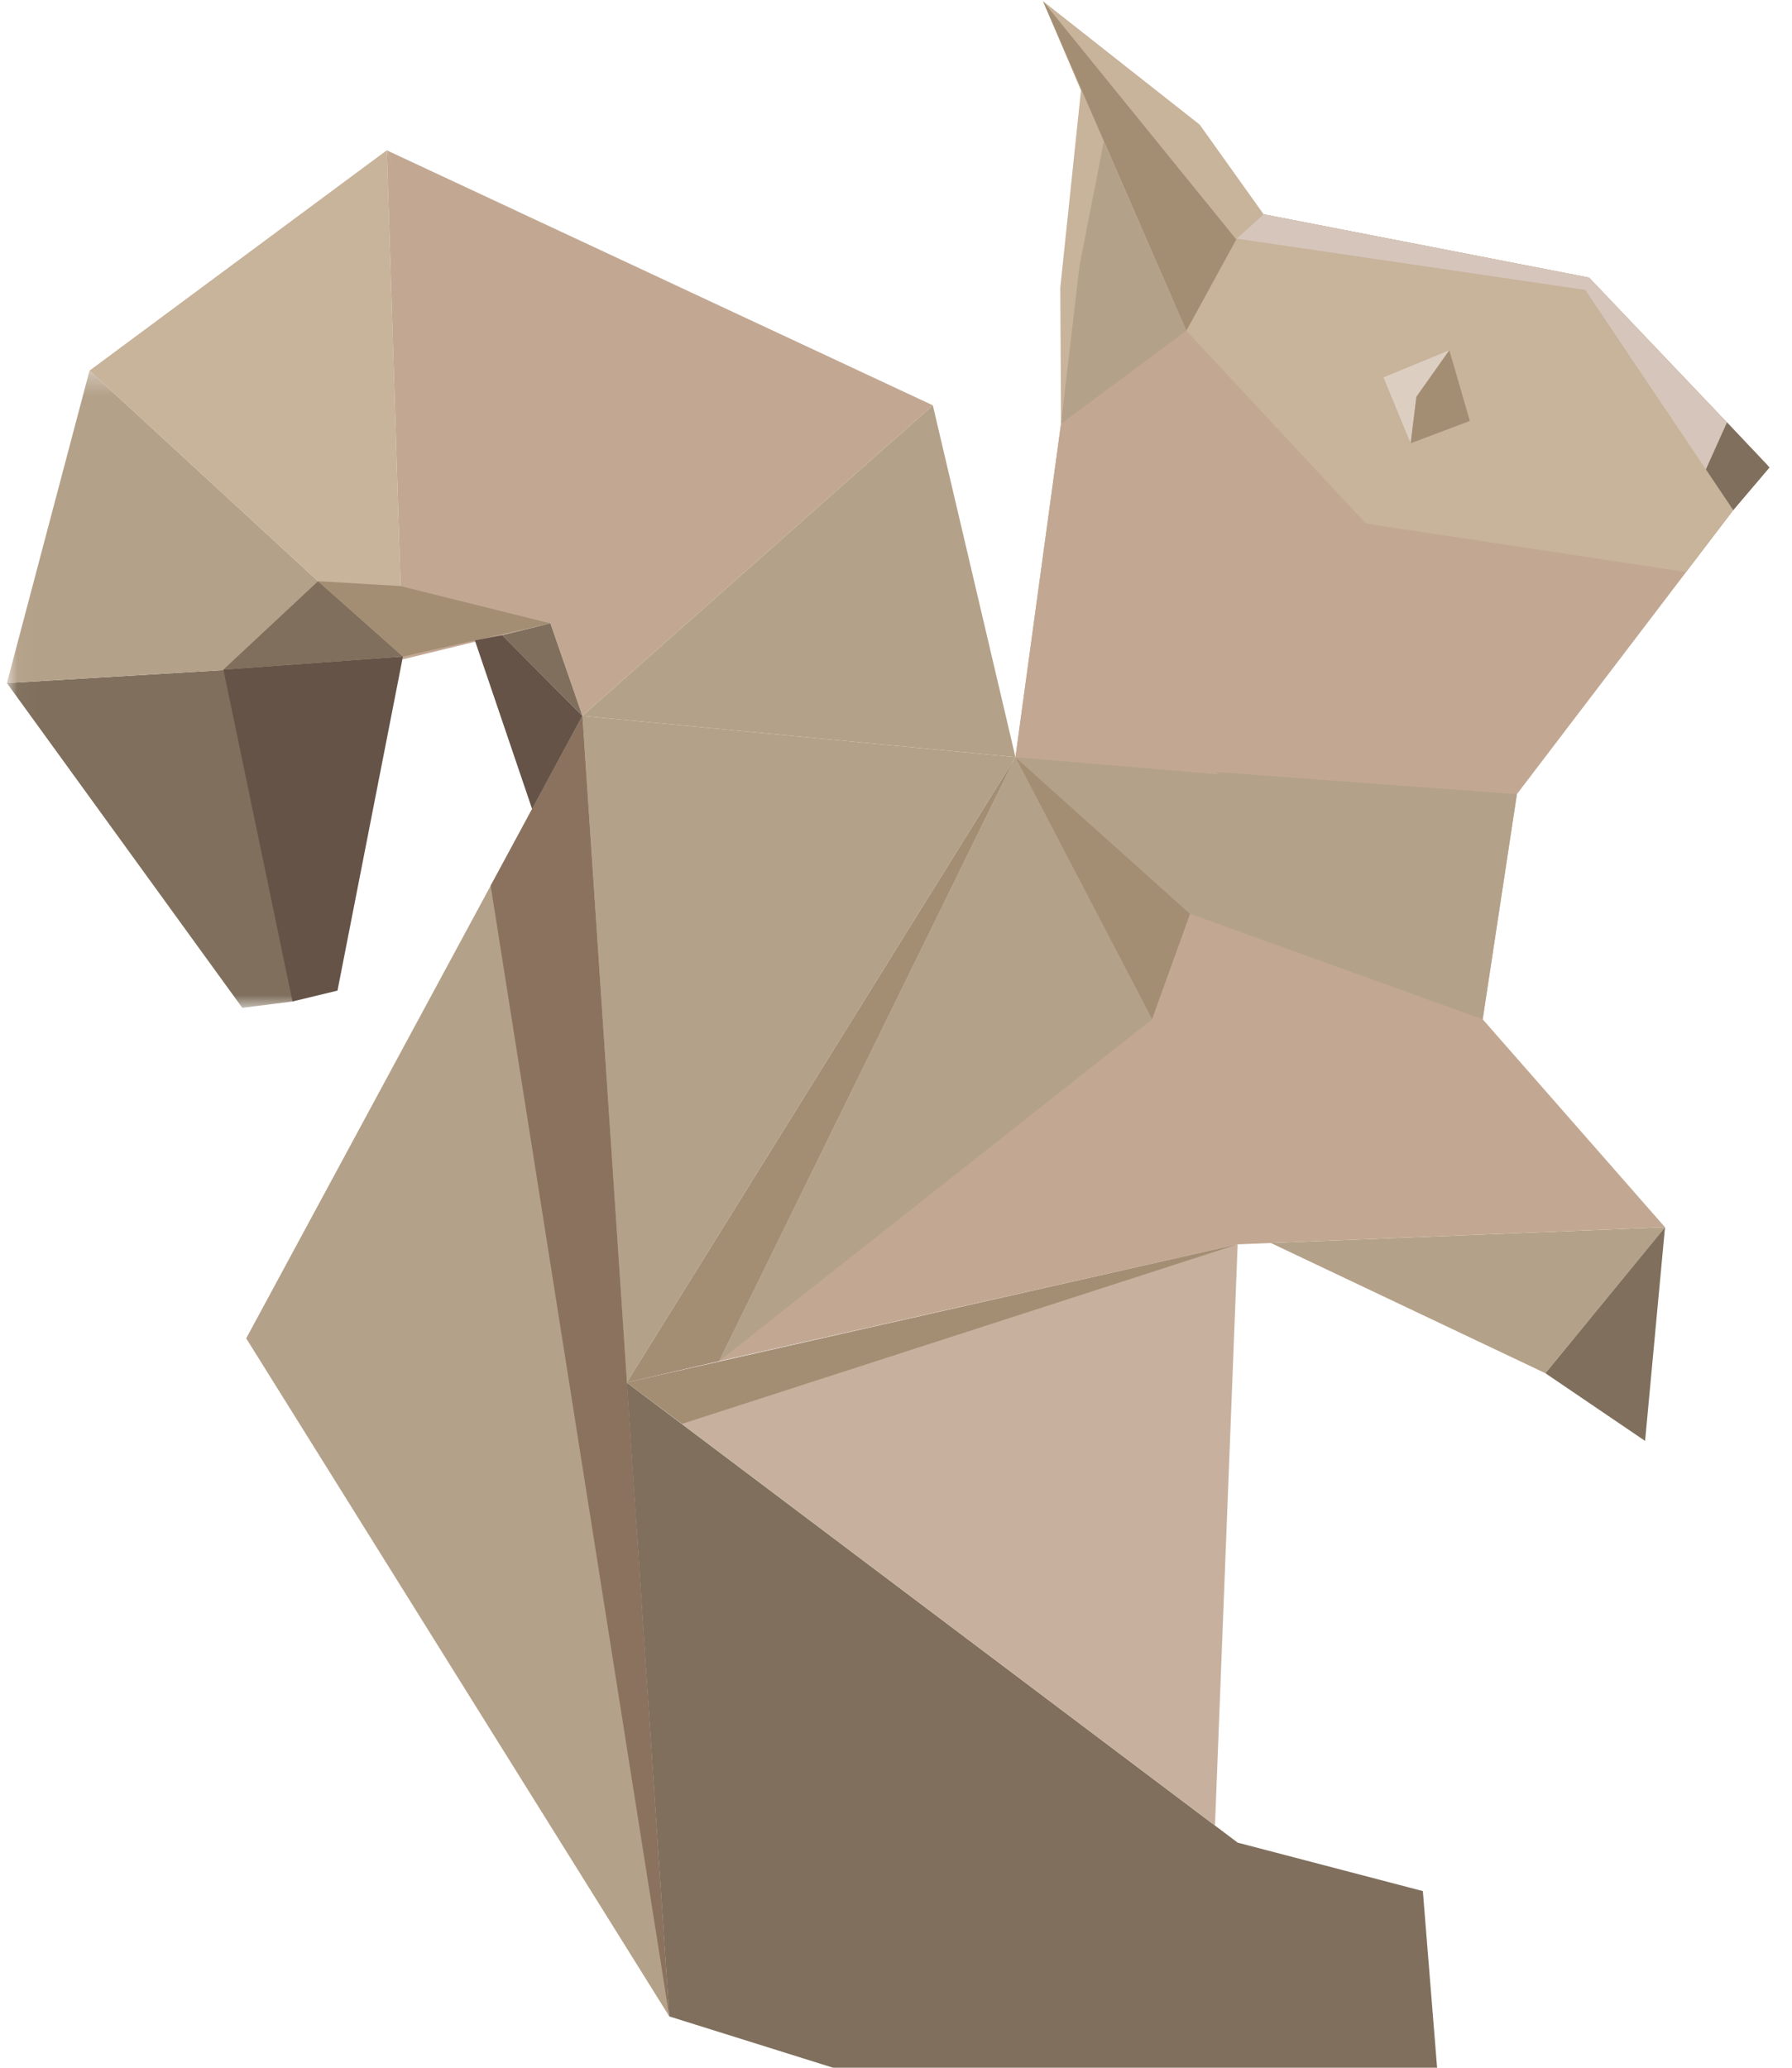 <?xml version="1.0"?>
<svg xmlns="http://www.w3.org/2000/svg" xmlns:xlink="http://www.w3.org/1999/xlink" width="52" height="60" viewBox="0 0 86 100">
  <defs>
    <polygon id="squirrel-a" points=".022 .299 19.153 .299 19.153 31.116 .022 31.116"/>
  </defs>
  <g fill="none" fill-rule="evenodd">
    <g transform="translate(0 17.626)">
      <mask id="squirrel-b" fill="#fff">
        <use xlink:href="#squirrel-a"/>
      </mask>
      <polyline fill="#7F6F5C" points="13.813 30.808 11.385 31.116 0 15.409 15.594 14.475 13.813 30.808" mask="url(#squirrel-b)"/>
      <polyline fill="#B4A189" points="0 15.409 3.996 .299 19.153 14.262 0 15.409" mask="url(#squirrel-b)"/>
    </g>
    <polyline fill="#C8B39B" points="19.153 31.887 3.996 17.925 18.372 7.269 19.153 31.887"/>
    <polyline fill="#C2A893" points="18.372 7.269 19.153 31.887 26.892 30 18.372 7.269"/>
    <polyline fill="#C2A893" points="18.372 7.269 27.833 34.62 44.781 19.601 18.372 7.269"/>
    <polyline fill="#B4A189" points="44.781 19.601 27.833 34.62 48.777 36.618 44.781 19.601"/>
    <polyline fill="#B4A189" points="27.833 34.62 48.777 36.618 29.979 66.862 27.833 34.62"/>
    <polyline fill="#B4A189" points="27.833 34.62 32.036 97.519 11.574 64.726 27.833 34.62"/>
    <polyline fill="#C8B39B" points="50.109 .058 51.946 4.376 50.946 13.912 50.981 20.496 60.78 10.363 57.688 6.029 50.109 .058"/>
    <polyline fill="#7F6F5C" points="29.979 66.862 32.036 97.519 39.958 100 69.169 100 68.48 91.457 59.524 89.114 29.979 66.862"/>
    <polyline fill="#C7B19E" points="29.979 66.862 59.524 60.179 58.427 88.288 29.979 66.862"/>
    <polyline fill="#B4A189" points="80.192 59.353 74.408 66.413 61.132 60.115 80.192 59.353"/>
    <polyline fill="#C2A893" points="34.447 65.828 48.777 36.618 50.981 20.496 60.78 10.363 76.518 13.424 85.153 22.495 73.027 38.409 71.374 49.294 80.192 59.353 59.524 60.179 34.447 65.828"/>
    <polyline fill="#A38E74" points="48.777 36.618 34.447 65.828 29.979 66.862 48.777 36.618"/>
    <polyline fill="#655348" points="19.153 31.753 15.989 47.908 13.813 48.434 10.472 32.384 19.153 31.753"/>
    <polyline fill="#7F6F5C" points="10.472 32.384 19.153 31.753 15.051 28.109 10.472 32.384"/>
    <polyline fill="#A38E74" points="15.051 28.109 19.041 28.345 26.286 30.148 19.153 31.753 15.051 28.109"/>
    <polyline fill="#7F6F5C" points="26.286 30.148 23.953 30.717 27.833 34.62 26.286 30.148"/>
    <polyline fill="#8B725F" points="27.833 34.62 23.397 42.833 32.036 97.519 27.833 34.62"/>
    <polyline fill="#655348" points="22.632 30.97 23.953 30.717 27.833 34.62 25.401 39.124 22.632 30.97"/>
    <polyline fill="#7F6F5C" points="80.192 59.353 79.228 69.686 74.408 66.413 80.192 59.353"/>
    <polyline fill="#A38E74" points="50.109 .058 57.044 15.995 59.524 11.663 50.109 .058"/>
    <polyline fill="#B4A189" points="51.877 12.849 53.048 6.856 57.044 15.995 50.981 20.496 51.877 12.849"/>
    <polyline fill="#B4A189" points="55.39 49.294 48.777 36.618 34.447 65.828 55.39 49.294"/>
    <polyline fill="#A38E74" points="48.777 36.618 57.228 44.196 55.39 49.294 48.777 36.618"/>
    <polyline fill="#C2A893" points="57.228 44.196 71.374 49.294 55.39 49.294 57.228 44.196"/>
    <polyline fill="#B4A189" points="48.777 36.618 73.027 38.409 71.374 49.294 57.228 44.196 48.777 36.618"/>
    <polyline fill="#A38E74" points="29.979 66.862 59.524 60.179 32.656 68.86 29.979 66.862"/>
    <polyline fill="#C2A893" points="50.981 20.496 48.777 36.618 58.56 37.445 50.981 20.496"/>
    <polyline fill="#C8B39B" points="57.044 15.995 59.479 11.541 60.78 10.363 76.518 13.424 85.153 22.495 81.203 27.662 65.724 25.319 57.044 15.995"/>
    <polyline fill="#D6C5BB" points="59.479 11.541 76.334 14.021 83.491 24.673 85.245 22.609 76.518 13.424 60.78 10.363 59.479 11.541"/>
    <polyline fill="#7F6F5C" points="83.189 20.428 82.168 22.701 83.491 24.673 85.245 22.609 83.189 20.428"/>
    <polyline fill="#DCCFC2" points="66.576 18.252 69.76 16.939 68.168 19.188 67.89 21.437 66.576 18.252"/>
    <polyline fill="#A38E74" points="69.76 16.939 68.168 19.188 67.89 21.437 70.754 20.359 69.76 16.939"/>
  </g>
</svg>
